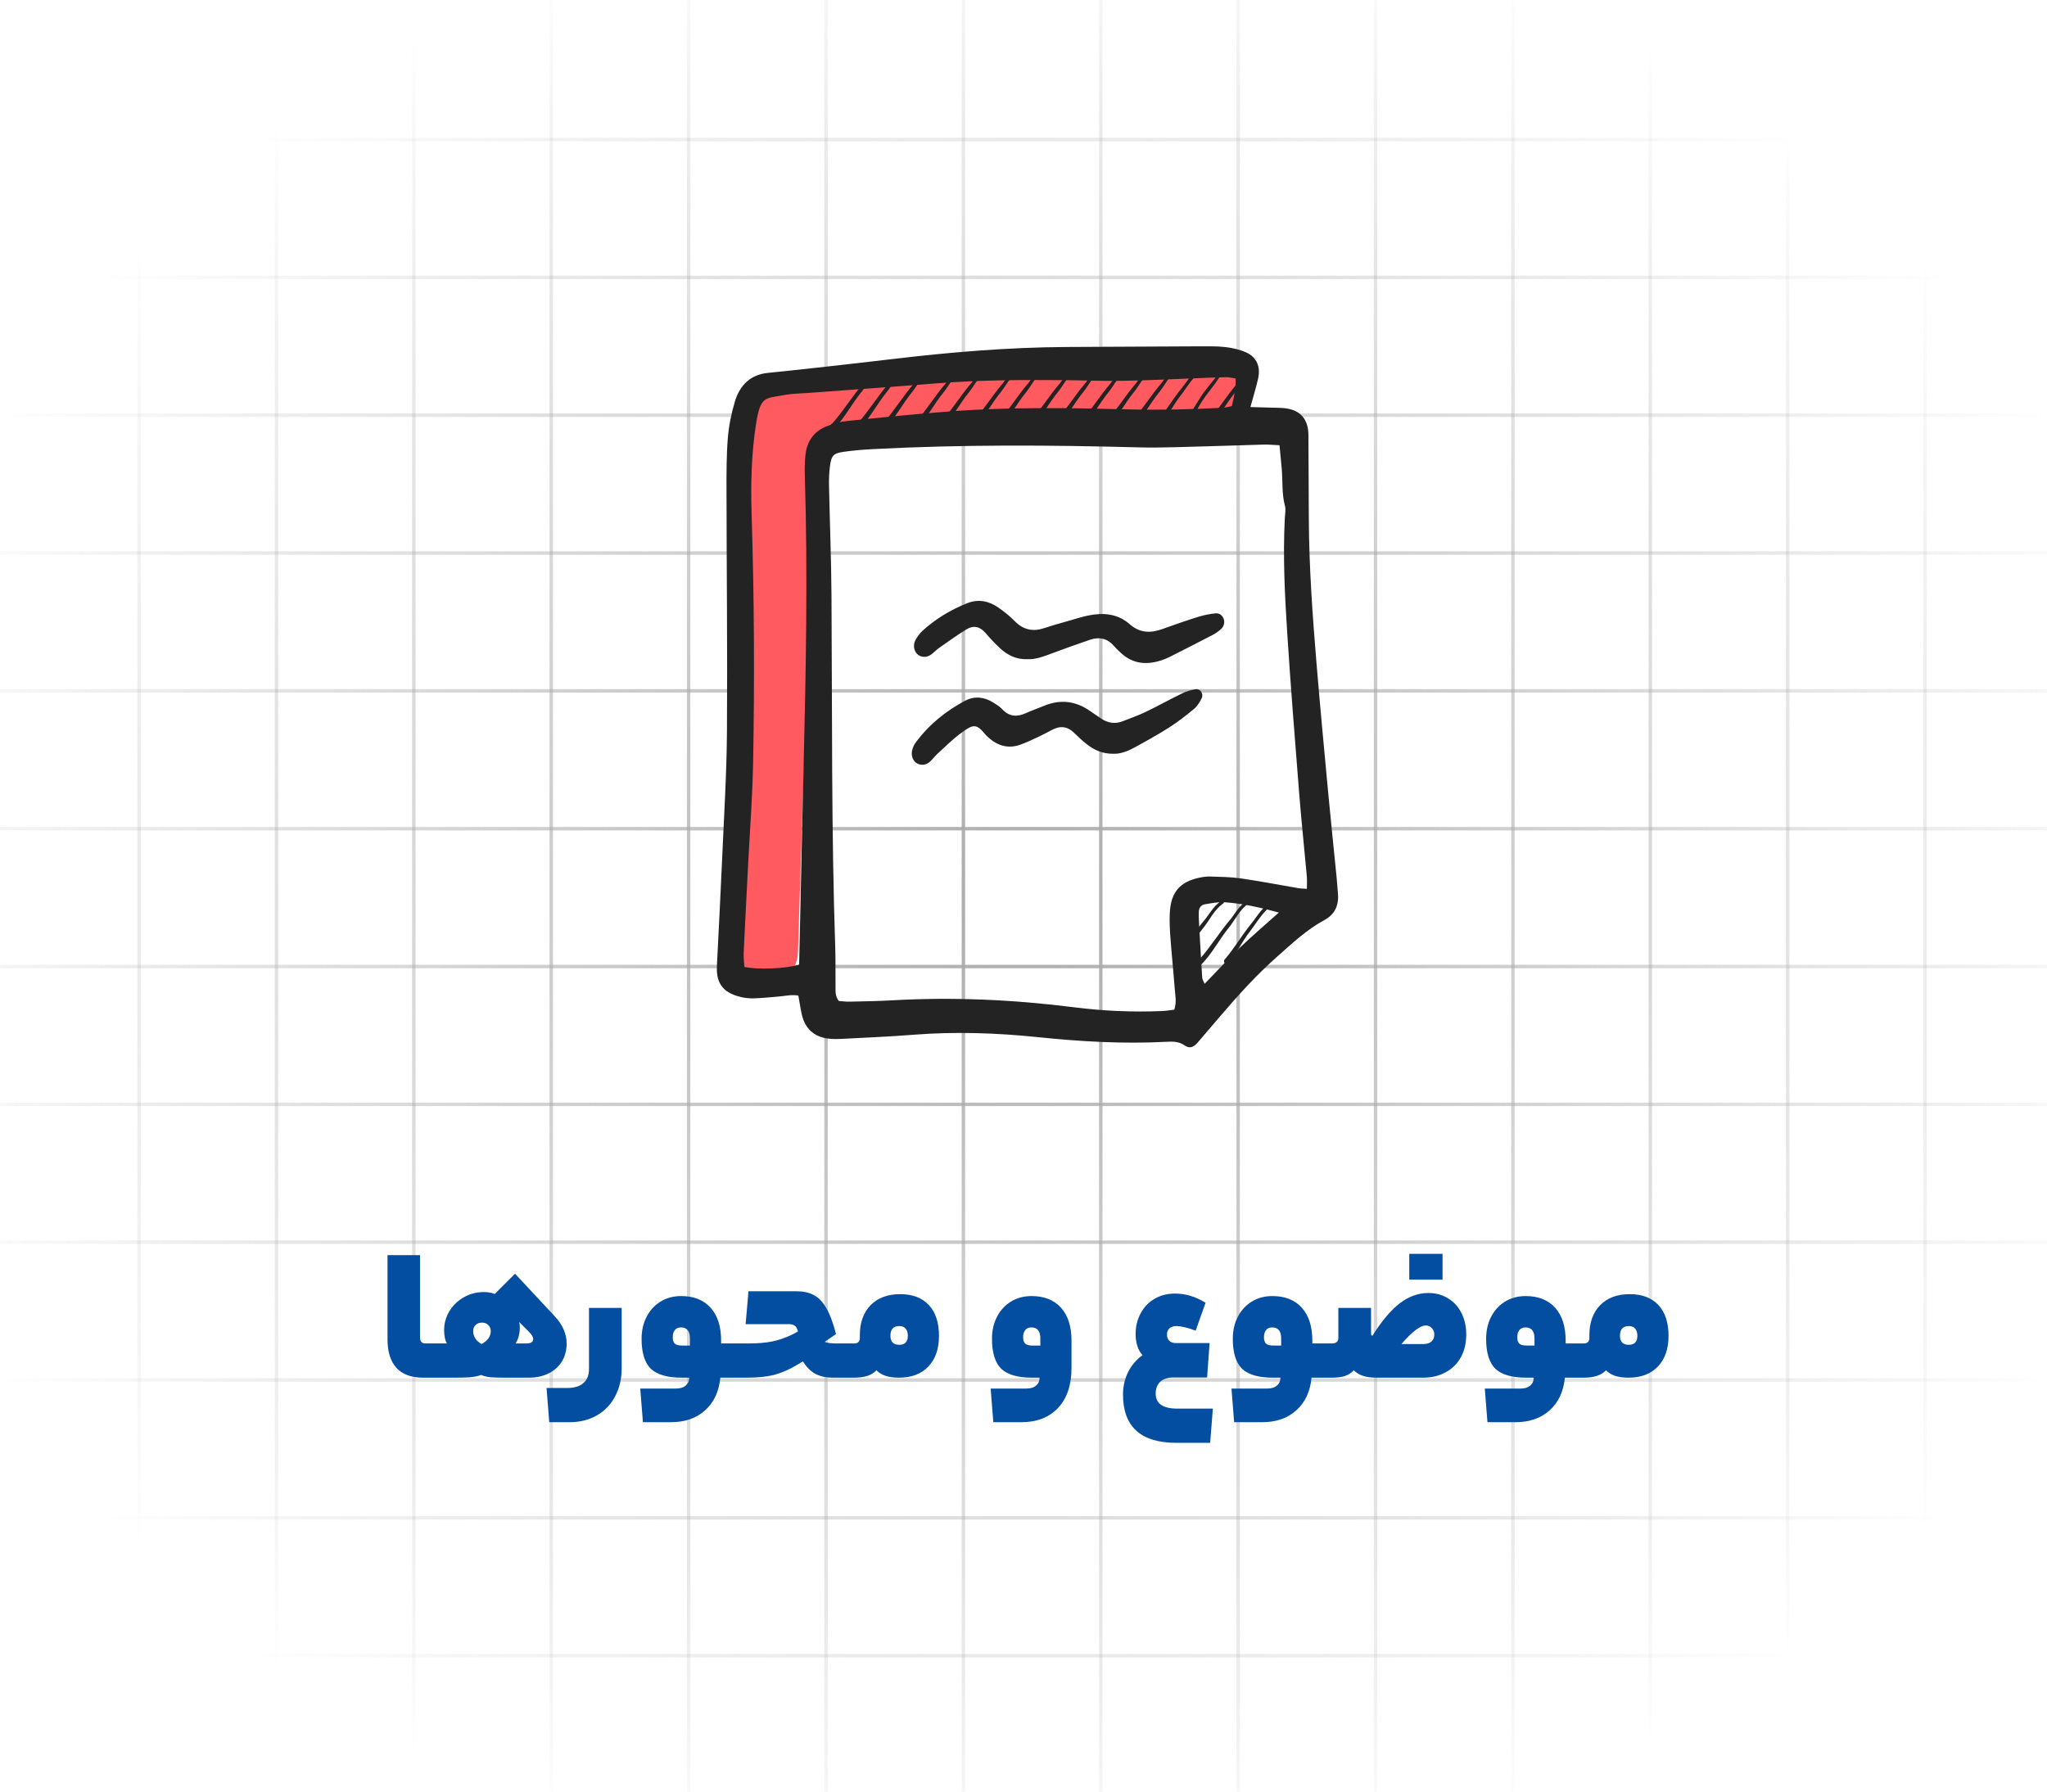 <svg width="257" height="225" viewBox="0 0 257 225" fill="none" xmlns="http://www.w3.org/2000/svg">
<path fill-rule="evenodd" clip-rule="evenodd" d="M1.86392e-08 17.308L257 17.308V17.74L0 17.74L1.86392e-08 17.308Z" fill="url(#paint0_radial_705_676)"/>
<path fill-rule="evenodd" clip-rule="evenodd" d="M1.86392e-08 34.615L257 34.615V35.048L0 35.048L1.86392e-08 34.615Z" fill="url(#paint1_radial_705_676)"/>
<path fill-rule="evenodd" clip-rule="evenodd" d="M1.86392e-08 51.923L257 51.923V52.356L0 52.356L1.86392e-08 51.923Z" fill="url(#paint2_radial_705_676)"/>
<path fill-rule="evenodd" clip-rule="evenodd" d="M1.86392e-08 69.231L257 69.231V69.663L0 69.663L1.86392e-08 69.231Z" fill="url(#paint3_radial_705_676)"/>
<path fill-rule="evenodd" clip-rule="evenodd" d="M1.86392e-08 86.538L257 86.538V86.971L0 86.971L1.86392e-08 86.538Z" fill="url(#paint4_radial_705_676)"/>
<path fill-rule="evenodd" clip-rule="evenodd" d="M1.86392e-08 103.846L257 103.846V104.279L0 104.279L1.86392e-08 103.846Z" fill="url(#paint5_radial_705_676)"/>
<path fill-rule="evenodd" clip-rule="evenodd" d="M1.86392e-08 121.154L257 121.154V121.586L0 121.586L1.86392e-08 121.154Z" fill="url(#paint6_radial_705_676)"/>
<path fill-rule="evenodd" clip-rule="evenodd" d="M1.86392e-08 138.461L257 138.461V138.894L0 138.894L1.86392e-08 138.461Z" fill="url(#paint7_radial_705_676)"/>
<path fill-rule="evenodd" clip-rule="evenodd" d="M1.86392e-08 155.769L257 155.769V156.202L0 156.202L1.86392e-08 155.769Z" fill="url(#paint8_radial_705_676)"/>
<path fill-rule="evenodd" clip-rule="evenodd" d="M1.86392e-08 173.077L257 173.077V173.51L0 173.509L1.86392e-08 173.077Z" fill="url(#paint9_radial_705_676)"/>
<path fill-rule="evenodd" clip-rule="evenodd" d="M1.86392e-08 190.384L257 190.385V190.817L0 190.817L1.86392e-08 190.384Z" fill="url(#paint10_radial_705_676)"/>
<path fill-rule="evenodd" clip-rule="evenodd" d="M1.86392e-08 207.692L257 207.692V208.125L0 208.125L1.86392e-08 207.692Z" fill="url(#paint11_radial_705_676)"/>
<path fill-rule="evenodd" clip-rule="evenodd" d="M241.477 225V1.89135e-08L241.908 0V225H241.477Z" fill="url(#paint12_radial_705_676)"/>
<path fill-rule="evenodd" clip-rule="evenodd" d="M103.49 225L103.49 1.89135e-08L103.921 0L103.921 225H103.49Z" fill="url(#paint13_radial_705_676)"/>
<path fill-rule="evenodd" clip-rule="evenodd" d="M34.497 225L34.497 1.89135e-08L34.928 0L34.928 225H34.497Z" fill="url(#paint14_radial_705_676)"/>
<path fill-rule="evenodd" clip-rule="evenodd" d="M172.483 225L172.483 1.89135e-08L172.914 0L172.914 225H172.483Z" fill="url(#paint15_radial_705_676)"/>
<path fill-rule="evenodd" clip-rule="evenodd" d="M120.738 225L120.738 1.89135e-08L121.169 0L121.169 225H120.738Z" fill="url(#paint16_radial_705_676)"/>
<path fill-rule="evenodd" clip-rule="evenodd" d="M51.745 225L51.745 1.89135e-08L52.176 0L52.176 225H51.745Z" fill="url(#paint17_radial_705_676)"/>
<path fill-rule="evenodd" clip-rule="evenodd" d="M189.732 225L189.732 1.89135e-08L190.163 0L190.163 225H189.732Z" fill="url(#paint18_radial_705_676)"/>
<path fill-rule="evenodd" clip-rule="evenodd" d="M137.987 225L137.987 1.89135e-08L138.418 0L138.418 225H137.987Z" fill="url(#paint19_radial_705_676)"/>
<path fill-rule="evenodd" clip-rule="evenodd" d="M68.993 225L68.993 1.89135e-08L69.424 0L69.424 225H68.993Z" fill="url(#paint20_radial_705_676)"/>
<path fill-rule="evenodd" clip-rule="evenodd" d="M206.98 225L206.98 1.89135e-08L207.411 0L207.411 225H206.98Z" fill="url(#paint21_radial_705_676)"/>
<path fill-rule="evenodd" clip-rule="evenodd" d="M17.248 225L17.248 1.89135e-08L17.68 0L17.68 225H17.248Z" fill="url(#paint22_radial_705_676)"/>
<path fill-rule="evenodd" clip-rule="evenodd" d="M155.235 225L155.235 1.89135e-08L155.666 0L155.666 225H155.235Z" fill="url(#paint23_radial_705_676)"/>
<path fill-rule="evenodd" clip-rule="evenodd" d="M86.242 225L86.242 1.89135e-08L86.673 0L86.673 225H86.242Z" fill="url(#paint24_radial_705_676)"/>
<path fill-rule="evenodd" clip-rule="evenodd" d="M224.228 225V1.89135e-08L224.659 0V225H224.228Z" fill="url(#paint25_radial_705_676)"/>
<path d="M54.244 168.704C54.324 168.704 54.38 168.832 54.412 169.088C54.46 169.344 54.484 169.936 54.484 170.864C54.484 171.76 54.46 172.344 54.412 172.616C54.38 172.872 54.324 173 54.244 173H53.14C51.652 173 50.532 172.592 49.78 171.776C49.028 170.944 48.652 169.76 48.652 168.224V157.616H52.732V167.888C52.732 168.176 52.788 168.384 52.9 168.512C53.012 168.64 53.196 168.704 53.452 168.704H54.244ZM69.63 165.272C70.638 166.344 71.142 167.496 71.142 168.728C71.142 169.544 70.95 170.28 70.566 170.936C70.182 171.576 69.63 172.08 68.91 172.448C68.19 172.816 67.35 173 66.39 173H63.462C62.678 173 62.062 172.984 61.614 172.952C61.166 172.904 60.766 172.808 60.414 172.664C59.982 172.808 59.494 172.904 58.95 172.952C58.422 172.984 57.798 173 57.078 173H54.246C54.086 173 54.006 172.288 54.006 170.864C54.006 169.424 54.086 168.704 54.246 168.704H56.118C56.006 168.544 55.918 168.312 55.854 168.008C55.79 167.688 55.758 167.368 55.758 167.048C55.758 166.2 55.974 165.408 56.406 164.672C56.854 163.936 57.454 163.352 58.206 162.92C58.974 162.472 59.822 162.248 60.75 162.248C61.246 162.248 61.702 162.328 62.118 162.488L64.662 159.944L69.63 165.272ZM66.078 168.704C66.654 168.704 66.942 168.52 66.942 168.152C66.942 167.912 66.774 167.616 66.438 167.264L65.19 166.016C65.238 166.256 65.262 166.488 65.262 166.712C65.262 167.096 65.214 167.464 65.118 167.816C65.022 168.168 64.894 168.464 64.734 168.704H66.078ZM60.462 168.776C61.23 168.36 61.614 167.816 61.614 167.144C61.614 166.84 61.51 166.592 61.302 166.4C61.11 166.192 60.846 166.088 60.51 166.088C60.174 166.088 59.902 166.192 59.694 166.4C59.502 166.592 59.406 166.84 59.406 167.144C59.406 167.832 59.758 168.376 60.462 168.776ZM78.052 171.824C78.052 173.136 77.78 174.304 77.236 175.328C76.708 176.352 75.948 177.152 74.956 177.728C73.964 178.304 72.804 178.592 71.476 178.592H68.956L68.62 174.296H71.212C72.108 174.296 72.788 174.088 73.252 173.672C73.716 173.272 73.948 172.68 73.948 171.896V164.24H78.052V171.824ZM92.023 168.704C92.183 168.704 92.263 169.424 92.263 170.864C92.263 172.288 92.183 173 92.023 173H90.439C90.263 174.76 89.623 176.128 88.519 177.104C87.431 178.096 85.999 178.592 84.223 178.592H80.719L80.383 174.368H84.847C85.391 174.368 85.807 174.24 86.095 173.984C86.383 173.744 86.527 173.416 86.527 173H85.591C83.783 173 82.487 172.624 81.703 171.872C80.935 171.104 80.551 169.856 80.551 168.128C80.551 167.088 80.759 166.168 81.175 165.368C81.591 164.552 82.175 163.912 82.927 163.448C83.679 162.984 84.543 162.752 85.519 162.752C87.103 162.752 88.335 163.24 89.215 164.216C90.095 165.192 90.535 166.568 90.535 168.344V168.704H92.023ZM84.463 167.912C84.463 168.296 84.551 168.568 84.727 168.728C84.903 168.888 85.207 168.968 85.639 168.968H86.623V168.08C86.623 167.152 86.247 166.688 85.495 166.688C85.159 166.688 84.903 166.8 84.727 167.024C84.551 167.248 84.463 167.544 84.463 167.912ZM100.043 162.152C100.859 162.152 101.555 162.304 102.131 162.608C102.723 162.896 103.251 163.432 103.715 164.216C104.179 165 104.595 166.104 104.963 167.528L103.547 168.488C103.595 168.552 103.795 168.608 104.147 168.656C104.515 168.688 104.811 168.704 105.035 168.704H106.475C106.635 168.704 106.715 169.424 106.715 170.864C106.715 171.792 106.691 172.384 106.643 172.64C106.595 172.88 106.539 173 106.475 173H104.579C103.715 173 102.979 172.84 102.371 172.52C101.779 172.2 101.259 171.68 100.811 170.96L99.947 171.464C99.003 172.024 98.067 172.424 97.139 172.664C96.211 172.888 95.059 173 93.683 173H92.027C91.867 173 91.787 172.288 91.787 170.864C91.787 169.424 91.867 168.704 92.027 168.704H93.899C95.083 168.704 96.083 168.624 96.899 168.464C97.715 168.304 98.579 168.008 99.491 167.576L100.187 167.192C100.091 166.84 99.955 166.6 99.779 166.472C99.603 166.344 99.355 166.28 99.035 166.28H93.611L93.971 162.152H100.043ZM107.233 168.704C107.713 168.704 107.953 168.472 107.953 168.008V167.648C107.953 166.08 108.401 164.832 109.297 163.904C110.209 162.976 111.449 162.512 113.017 162.512C114.569 162.512 115.769 162.968 116.617 163.88C117.465 164.792 117.889 166.08 117.889 167.744C117.889 169.392 117.441 170.68 116.545 171.608C115.665 172.536 114.433 173 112.849 173C112.193 173 111.625 172.92 111.145 172.76C110.665 172.584 110.297 172.352 110.041 172.064C109.481 172.688 108.545 173 107.233 173H106.465C106.305 173 106.225 172.288 106.225 170.864C106.225 169.424 106.305 168.704 106.465 168.704H107.233ZM113.977 167.744C113.977 167.344 113.881 167.04 113.689 166.832C113.513 166.624 113.249 166.52 112.897 166.52C112.161 166.52 111.793 166.928 111.793 167.744C111.793 168.496 112.161 168.872 112.897 168.872C113.617 168.872 113.977 168.496 113.977 167.744ZM134.527 171.776C134.527 173.92 133.967 175.592 132.847 176.792C131.727 177.992 130.183 178.592 128.215 178.592H124.711L124.375 174.368H128.839C129.383 174.368 129.799 174.24 130.087 173.984C130.375 173.744 130.519 173.416 130.519 173H129.583C127.775 173 126.479 172.624 125.695 171.872C124.927 171.104 124.543 169.856 124.543 168.128C124.543 167.088 124.751 166.168 125.167 165.368C125.583 164.552 126.167 163.912 126.919 163.448C127.671 162.984 128.535 162.752 129.511 162.752C131.095 162.752 132.327 163.24 133.207 164.216C134.087 165.192 134.527 166.568 134.527 168.344V171.776ZM128.455 167.912C128.455 168.296 128.543 168.568 128.719 168.728C128.895 168.888 129.199 168.968 129.631 168.968H130.615V168.08C130.615 167.152 130.239 166.688 129.487 166.688C129.151 166.688 128.895 166.8 128.719 167.024C128.543 167.248 128.455 167.544 128.455 167.912ZM143.44 170.168C143.152 169.864 142.936 169.48 142.792 169.016C142.648 168.552 142.576 168.056 142.576 167.528C142.576 166.568 142.784 165.704 143.2 164.936C143.616 164.152 144.192 163.544 144.928 163.112C145.68 162.664 146.536 162.44 147.496 162.44C148.152 162.44 148.784 162.528 149.392 162.704C150.016 162.88 150.672 163.176 151.36 163.592L150.112 167.096C149.088 166.712 148.272 166.52 147.664 166.52C147.328 166.52 147.048 166.616 146.824 166.808C146.616 167 146.512 167.256 146.512 167.576C146.512 167.912 146.608 168.176 146.8 168.368C146.992 168.56 147.28 168.656 147.664 168.656H151.864L151.552 172.976H147.28C146.608 172.976 146.072 173.152 145.672 173.504C145.288 173.872 145.096 174.368 145.096 174.992C145.096 175.616 145.32 176.088 145.768 176.408C146.232 176.728 146.92 176.888 147.832 176.888H152.272L151.936 181.184H147.712C143.232 181.184 140.992 179.16 140.992 175.112C140.992 174.12 141.2 173.192 141.616 172.328C142.048 171.464 142.656 170.744 143.44 170.168ZM166.25 168.704C166.41 168.704 166.49 169.424 166.49 170.864C166.49 172.288 166.41 173 166.25 173H164.666C164.49 174.76 163.85 176.128 162.746 177.104C161.658 178.096 160.226 178.592 158.45 178.592H154.946L154.61 174.368H159.074C159.618 174.368 160.034 174.24 160.322 173.984C160.61 173.744 160.754 173.416 160.754 173H159.818C158.01 173 156.714 172.624 155.93 171.872C155.162 171.104 154.778 169.856 154.778 168.128C154.778 167.088 154.986 166.168 155.402 165.368C155.818 164.552 156.402 163.912 157.154 163.448C157.906 162.984 158.77 162.752 159.746 162.752C161.33 162.752 162.562 163.24 163.442 164.216C164.322 165.192 164.762 166.568 164.762 168.344V168.704H166.25ZM158.69 167.912C158.69 168.296 158.778 168.568 158.954 168.728C159.13 168.888 159.434 168.968 159.866 168.968H160.85V168.08C160.85 167.152 160.474 166.688 159.722 166.688C159.386 166.688 159.13 166.8 158.954 167.024C158.778 167.248 158.69 167.544 158.69 167.912ZM167.19 168.704C167.75 168.704 168.03 168.472 168.03 168.008V164.24H172.134V167.36C172.134 167.488 172.142 167.576 172.158 167.624C172.19 167.672 172.238 167.712 172.302 167.744C173.47 165.888 174.614 164.528 175.734 163.664C176.87 162.8 178.062 162.368 179.31 162.368C180.254 162.368 181.086 162.592 181.806 163.04C182.526 163.472 183.086 164.088 183.486 164.888C183.886 165.672 184.086 166.568 184.086 167.576C184.086 168.664 183.862 169.616 183.414 170.432C182.966 171.248 182.326 171.88 181.494 172.328C180.678 172.776 179.726 173 178.638 173H172.782C171.486 173 170.55 172.688 169.974 172.064C169.67 172.4 169.302 172.64 168.87 172.784C168.454 172.928 167.894 173 167.19 173H166.254C166.094 173 166.014 172.288 166.014 170.864C166.014 169.424 166.094 168.704 166.254 168.704H167.19ZM178.71 168.776C179.142 168.776 179.478 168.672 179.718 168.464C179.958 168.24 180.078 167.944 180.078 167.576C180.078 167.256 179.974 166.992 179.766 166.784C179.574 166.56 179.318 166.448 178.998 166.448C178.31 166.448 177.294 167.224 175.95 168.776H178.71ZM176.934 160.688V157.448H181.11V160.688H176.934ZM198.054 168.704C198.214 168.704 198.294 169.424 198.294 170.864C198.294 172.288 198.214 173 198.054 173H196.47C196.294 174.76 195.654 176.128 194.55 177.104C193.462 178.096 192.03 178.592 190.254 178.592H186.75L186.414 174.368H190.878C191.422 174.368 191.838 174.24 192.126 173.984C192.414 173.744 192.558 173.416 192.558 173H191.622C189.814 173 188.518 172.624 187.734 171.872C186.966 171.104 186.582 169.856 186.582 168.128C186.582 167.088 186.79 166.168 187.206 165.368C187.622 164.552 188.206 163.912 188.958 163.448C189.71 162.984 190.574 162.752 191.55 162.752C193.134 162.752 194.366 163.24 195.246 164.216C196.126 165.192 196.566 166.568 196.566 168.344V168.704H198.054ZM190.494 167.912C190.494 168.296 190.582 168.568 190.758 168.728C190.934 168.888 191.238 168.968 191.67 168.968H192.654V168.08C192.654 167.152 192.278 166.688 191.526 166.688C191.19 166.688 190.934 166.8 190.758 167.024C190.582 167.248 190.494 167.544 190.494 167.912ZM198.827 168.704C199.307 168.704 199.547 168.472 199.547 168.008V167.648C199.547 166.08 199.995 164.832 200.891 163.904C201.803 162.976 203.043 162.512 204.611 162.512C206.163 162.512 207.363 162.968 208.211 163.88C209.059 164.792 209.483 166.08 209.483 167.744C209.483 169.392 209.035 170.68 208.139 171.608C207.259 172.536 206.027 173 204.443 173C203.787 173 203.219 172.92 202.739 172.76C202.259 172.584 201.891 172.352 201.635 172.064C201.075 172.688 200.139 173 198.827 173H198.059C197.899 173 197.819 172.288 197.819 170.864C197.819 169.424 197.899 168.704 198.059 168.704H198.827ZM205.571 167.744C205.571 167.344 205.475 167.04 205.283 166.832C205.107 166.624 204.843 166.52 204.491 166.52C203.755 166.52 203.387 166.928 203.387 167.744C203.387 168.496 203.755 168.872 204.491 168.872C205.211 168.872 205.571 168.496 205.571 167.744Z" fill="#034EA0"/>
<path d="M95.055 49.73C95.729 48.606 96.899 47.87 98.204 47.748L120.085 45.713L150.771 43.908C154.219 43.705 156.782 47.049 155.69 50.326C155.05 52.245 153.293 53.572 151.272 53.66L98.766 55.963C95.487 56.107 93.366 52.544 95.055 49.73Z" fill="#FF5A5F"/>
<path d="M92.675 57.461C92.733 53.684 96.225 50.899 99.92 51.684L115.64 55.022C116.369 55.176 117.121 55.194 117.856 55.074L154.629 49.055L107.382 54.649C104.436 54.998 102.187 57.448 102.091 60.414L100.18 119.598C100.099 122.098 97.876 123.982 95.397 123.651C93.273 123.368 91.697 121.54 91.729 119.397L92.675 57.461Z" fill="#FF5A5F"/>
<g clip-path="url(#clip0_705_676)">
<path d="M156.99 51.115C158.14 51.146 159.016 51.165 159.891 51.196C160.434 51.214 160.982 51.204 161.517 51.287C163.329 51.569 164.258 52.701 164.271 54.623C164.294 58.169 164.302 61.715 164.323 65.26C164.358 71.305 164.791 77.327 165.291 83.343C165.744 88.791 166.257 94.235 166.766 99.678C167.09 103.142 167.457 106.601 167.8 110.063C167.87 110.769 167.914 111.478 167.979 112.185C168.117 113.691 167.573 114.839 166.288 115.531C164.088 116.714 162.271 118.427 160.405 120.077C157.805 122.377 155.465 124.947 153.204 127.601C152.257 128.713 151.311 129.826 150.356 130.93C149.854 131.51 149.354 131.712 148.74 131.284C147.985 130.758 147.219 130.78 146.407 130.823C141.036 131.106 135.689 130.796 130.343 130.243C125.135 129.704 119.913 129.526 114.68 129.938C111.77 130.168 108.852 130.291 105.936 130.443C105.26 130.478 104.571 130.507 103.904 130.413C102.181 130.17 101.057 129.161 100.659 127.36C100.493 126.611 100.382 125.849 100.233 125.019C99.372 124.872 98.576 125.07 97.778 125.137C96.764 125.223 95.751 125.327 94.735 125.365C94.197 125.385 93.644 125.338 93.117 125.222C90.408 124.63 89.918 123.086 90.01 121.235C90.238 116.694 90.477 112.154 90.675 107.612C90.903 102.361 91.232 97.109 91.269 91.856C91.34 81.768 91.227 71.678 91.212 61.589C91.209 59.388 91.202 57.178 91.38 54.988C91.506 53.447 91.825 51.895 92.268 50.416C92.883 48.359 94.234 47.052 96.382 46.829C98.408 46.619 100.434 46.409 102.457 46.183C105.63 45.829 108.802 45.476 111.971 45.097C119.261 44.225 126.566 43.616 133.907 43.572C139.475 43.539 145.042 43.508 150.61 43.489C151.695 43.485 152.789 43.462 153.864 43.586C154.73 43.686 155.617 43.885 156.416 44.236C157.768 44.83 158.293 46.034 157.956 47.54C157.711 48.634 157.375 49.705 156.99 51.115ZM160.642 55.911C159.838 55.875 159.238 55.813 158.639 55.829C156.333 55.887 154.027 55.986 151.721 56.039C148.805 56.107 145.886 56.256 142.973 56.178C131.844 55.882 120.719 55.81 109.597 56.398C108.378 56.462 107.158 56.563 105.95 56.732C104.618 56.918 104.362 57.211 104.191 58.622C104.098 59.394 104.066 60.18 104.082 60.959C104.178 65.572 104.362 70.185 104.393 74.799C104.492 89.567 104.368 104.338 104.867 119.101C104.92 120.662 104.876 122.226 104.901 123.788C104.911 124.415 104.818 125.077 105.315 125.699C105.716 125.726 106.182 125.792 106.647 125.782C108.411 125.743 110.176 125.72 111.937 125.619C119.616 125.178 127.26 125.526 134.893 126.494C138.531 126.955 142.197 127.113 145.866 126.962C146.398 126.941 146.927 126.847 147.431 126.789C147.751 125.843 147.549 124.993 147.487 124.157C147.329 122.034 147.105 119.916 146.949 117.793C146.871 116.733 146.81 115.661 146.87 114.603C147.013 112.042 148.122 110.749 150.536 110.225C150.999 110.125 151.48 110.053 151.95 110.069C153.235 110.113 154.531 110.122 155.802 110.306C158.219 110.657 160.621 111.124 163.031 111.534C163.345 111.587 163.667 111.583 164.078 111.613C164.078 111.011 164.115 110.528 164.072 110.052C163.759 106.589 163.391 103.131 163.115 99.665C162.582 92.944 162.044 86.222 161.611 79.494C161.302 74.678 161.058 69.853 161.311 65.02C161.337 64.525 161.451 63.994 161.328 63.537C160.916 62.004 161.057 60.434 160.923 58.884C160.844 57.968 160.751 57.053 160.642 55.911ZM100.326 121.136C100.343 120.487 100.363 119.789 100.378 119.09C100.543 111.702 100.693 104.314 100.874 96.926C101.176 84.565 101.432 72.204 101.045 59.84C101.017 58.92 101.029 57.988 101.131 57.076C101.321 55.381 102.216 54.168 103.728 53.552C104.542 53.221 105.416 52.964 106.281 52.875C110.604 52.429 114.929 51.989 119.261 51.66C126.788 51.089 134.329 51.224 141.865 51.41C145.739 51.506 149.605 51.403 153.471 51.212C153.86 51.192 154.244 51.078 154.654 51.003C154.935 49.824 155.182 48.743 155.135 47.527C154.684 47.464 154.289 47.356 153.897 47.364C152.539 47.392 151.183 47.462 149.826 47.512C146.841 47.622 143.858 47.776 140.872 47.824C138.497 47.862 136.119 47.758 133.743 47.738C128.31 47.691 122.879 47.712 117.455 48.148C112.108 48.577 106.757 48.949 101.408 49.348C100.459 49.418 99.498 49.416 98.566 49.588C96.019 50.056 95.484 49.709 94.933 53.173C94.328 56.974 94.247 60.809 94.367 64.649C94.689 75.021 94.746 85.395 94.552 95.769C94.472 100.028 94.145 104.283 93.928 108.539C93.741 112.228 93.54 115.917 93.368 119.606C93.34 120.222 93.427 120.843 93.458 121.42C95.117 121.792 98.612 121.649 100.326 121.136ZM160.556 114.591C158.084 113.919 155.97 113.459 153.815 113.305C152.955 113.244 152.07 113.419 151.209 113.571C150.793 113.644 150.526 114.015 150.508 114.494C150.495 114.847 150.501 115.202 150.52 115.555C150.652 117.957 150.784 120.358 150.935 122.759C150.949 122.983 151.101 123.198 151.239 123.542C152.807 121.928 154.21 120.404 155.697 118.974C157.179 117.548 158.745 116.216 160.556 114.591Z" fill="#232323"/>
<path d="M128.996 82.778C127.61 82.827 126.519 82.288 125.577 81.42C124.918 80.812 124.302 80.146 123.71 79.464C123.01 78.658 122.197 78.502 121.337 79.032C120.173 79.75 119.055 80.552 117.931 81.339C117.539 81.614 117.21 81.992 116.812 82.255C116.247 82.629 115.531 82.534 115.123 82.098C114.713 81.66 114.613 80.927 114.963 80.322C115.205 79.903 115.505 79.494 115.857 79.176C117.516 77.68 119.393 76.552 121.439 75.744C122.811 75.203 124.125 75.45 125.318 76.28C126.049 76.788 126.768 77.346 127.391 77.988C128.483 79.116 129.699 79.344 131.122 78.87C132.219 78.504 133.336 78.201 134.446 77.88C135.165 77.673 135.882 77.447 136.612 77.296C138.483 76.907 140.313 77.044 141.82 78.372C143.144 79.54 144.5 79.516 146.002 78.969C147.474 78.434 148.955 77.922 150.449 77.457C151.156 77.236 151.895 77.093 152.629 77.02C153.026 76.981 153.419 77.202 153.608 77.647C153.797 78.089 153.696 78.649 153.301 78.997C152.993 79.269 152.654 79.519 152.295 79.707C150.475 80.656 148.647 81.591 146.813 82.51C146.387 82.723 145.934 82.893 145.478 83.021C143.649 83.532 141.982 83.253 140.57 81.842C140.324 81.597 140.065 81.365 139.838 81.102C139.011 80.143 137.987 79.958 136.869 80.332C135.256 80.873 133.657 81.459 132.061 82.051C131.035 82.432 130.019 82.831 128.996 82.778Z" fill="#232323"/>
<path d="M139.751 94.653C138.387 94.665 137.35 94.169 136.414 93.427C135.875 93 135.363 92.53 134.871 92.044C134.019 91.201 133.099 91.103 132.076 91.658C131.475 91.984 130.865 92.295 130.247 92.585C129.569 92.903 128.887 93.22 128.188 93.483C126.633 94.068 125.259 93.683 124.043 92.56C123.941 92.466 123.835 92.375 123.747 92.268C122.572 90.82 122.172 90.935 120.664 92.048C119.617 92.819 118.682 93.758 117.713 94.641C117.356 94.965 117.071 95.377 116.707 95.689C116.191 96.13 115.486 96.139 115.007 95.778C114.535 95.422 114.344 94.732 114.563 94.053C114.648 93.789 114.763 93.519 114.924 93.299C116.604 91.005 118.743 89.28 121.187 87.988C122.343 87.376 123.566 87.512 124.692 88.212C125.098 88.465 125.519 88.727 125.845 89.076C126.74 90.031 127.72 90.04 128.816 89.543C129.561 89.206 130.337 88.944 131.093 88.63C133.143 87.78 135.071 88.019 136.892 89.308C137.341 89.626 137.795 89.935 138.253 90.239C139.108 90.806 140.013 90.944 140.972 90.562C141.921 90.185 142.891 89.855 143.811 89.412C145.35 88.673 146.846 87.836 148.381 87.09C148.922 86.828 149.516 86.639 150.104 86.548C150.7 86.456 151.143 87.118 150.868 87.687C150.632 88.177 150.317 88.681 149.913 89.017C148.907 89.853 147.869 90.663 146.773 91.361C145.328 92.28 143.829 93.11 142.326 93.924C141.482 94.381 140.576 94.698 139.751 94.653Z" fill="#232323"/>
<path d="M148.016 45.886C147.156 45.965 146.155 47.718 145.81 48.122C144.364 49.812 143.291 51.623 141.802 53.292C141.952 53.372 142.102 53.451 142.251 53.531L142.247 53.456C142.242 53.389 142.224 53.249 142.097 53.213L142.049 53.2C141.45 53.032 141.838 54.145 142.136 53.832C143.519 52.395 144.328 50.733 145.55 49.238C146.298 48.323 146.896 46.953 148.051 46.199C148.108 46.16 148.141 45.874 148.016 45.886Z" fill="#232323"/>
<path d="M156.77 113.107C155.91 113.186 154.909 114.94 154.564 115.344C153.118 117.034 152.045 118.845 150.556 120.514C150.706 120.594 150.855 120.673 151.005 120.753L151.001 120.678C150.996 120.61 150.978 120.471 150.851 120.435L150.803 120.422C150.203 120.254 150.592 121.366 150.89 121.054C152.273 119.616 153.082 117.955 154.304 116.46C155.052 115.545 155.65 114.175 156.805 113.421C156.862 113.382 156.895 113.096 156.77 113.107Z" fill="#232323"/>
<path d="M144.832 45.886C143.973 45.965 142.971 47.718 142.627 48.122C141.181 49.812 140.108 51.623 138.619 53.292C138.769 53.372 138.918 53.451 139.068 53.531L139.063 53.456C139.059 53.389 139.041 53.249 138.913 53.213L138.865 53.2C138.266 53.032 138.655 54.145 138.953 53.832C140.335 52.395 141.144 50.733 142.366 49.238C143.115 48.323 143.712 46.953 144.868 46.199C144.925 46.16 144.957 45.874 144.832 45.886Z" fill="#232323"/>
<path d="M153.586 113.107C152.727 113.186 151.725 114.94 151.381 115.344C149.935 117.034 148.861 118.845 147.373 120.514C147.523 120.594 147.672 120.673 147.822 120.753L147.817 120.678C147.812 120.61 147.795 120.471 147.667 120.435L147.619 120.422C147.02 120.254 147.408 121.366 147.707 121.054C149.089 119.616 149.898 117.955 151.12 116.46C151.869 115.545 152.466 114.175 153.622 113.421C153.678 113.382 153.711 113.096 153.586 113.107Z" fill="#232323"/>
<path d="M141.648 45.886C140.789 45.965 139.787 47.718 139.443 48.122C137.997 49.812 136.924 51.623 135.435 53.292C135.585 53.372 135.734 53.451 135.884 53.531L135.88 53.456C135.875 53.389 135.857 53.249 135.73 53.213L135.681 53.2C135.082 53.032 135.471 54.145 135.769 53.832C137.152 52.395 137.961 50.733 139.183 49.238C139.931 48.323 140.529 46.953 141.684 46.199C141.741 46.16 141.774 45.874 141.648 45.886Z" fill="#232323"/>
<path d="M138.465 45.886C137.605 45.965 136.604 47.718 136.26 48.122C134.814 49.812 133.74 51.623 132.252 53.292C132.402 53.372 132.551 53.451 132.701 53.531L132.696 53.456C132.691 53.389 132.674 53.249 132.546 53.213L132.498 53.2C131.899 53.032 132.287 54.145 132.586 53.832C133.968 52.395 134.777 50.733 135.999 49.238C136.748 48.323 137.345 46.953 138.501 46.199C138.557 46.16 138.59 45.874 138.465 45.886Z" fill="#232323"/>
<path d="M135.281 45.886C134.422 45.965 133.42 47.718 133.076 48.122C131.63 49.812 130.557 51.623 129.068 53.292C129.218 53.372 129.367 53.451 129.517 53.531L129.512 53.456C129.508 53.389 129.49 53.249 129.362 53.213L129.314 53.2C128.715 53.032 129.104 54.145 129.402 53.832C130.784 52.395 131.593 50.733 132.816 49.238C133.564 48.323 134.162 46.953 135.317 46.199C135.374 46.16 135.406 45.874 135.281 45.886Z" fill="#232323"/>
<path d="M131.301 45.886C130.441 45.965 129.44 47.718 129.096 48.122C127.649 49.812 126.576 51.623 125.088 53.292C125.237 53.372 125.387 53.451 125.537 53.531L125.532 53.456C125.527 53.389 125.509 53.249 125.382 53.213L125.334 53.2C124.735 53.032 125.123 54.145 125.422 53.832C126.804 52.395 127.613 50.733 128.835 49.238C129.584 48.323 130.181 46.953 131.337 46.199C131.393 46.16 131.426 45.874 131.301 45.886Z" fill="#232323"/>
<path d="M128.117 45.886C127.258 45.965 126.256 47.718 125.912 48.122C124.466 49.812 123.393 51.623 121.904 53.292C122.054 53.372 122.203 53.451 122.353 53.531L122.348 53.456C122.344 53.389 122.326 53.249 122.198 53.213L122.15 53.2C121.551 53.032 121.94 54.145 122.238 53.832C123.62 52.395 124.429 50.733 125.652 49.238C126.4 48.323 126.997 46.953 128.153 46.199C128.21 46.16 128.242 45.874 128.117 45.886Z" fill="#232323"/>
<path d="M124.137 45.886C123.277 45.965 122.276 47.718 121.931 48.122C120.485 49.812 119.412 51.623 117.923 53.292C118.073 53.372 118.223 53.451 118.373 53.531L118.368 53.456C118.363 53.389 118.345 53.249 118.218 53.213L118.17 53.2C117.571 53.032 117.959 54.145 118.258 53.832C119.64 52.395 120.449 50.733 121.671 49.238C122.419 48.323 123.017 46.953 124.172 46.199C124.229 46.16 124.262 45.874 124.137 45.886Z" fill="#232323"/>
<path d="M120.953 45.886C120.094 45.965 119.092 47.718 118.748 48.122C117.302 49.812 116.229 51.623 114.74 53.292C114.89 53.372 115.039 53.451 115.189 53.531L115.184 53.456C115.18 53.389 115.162 53.249 115.034 53.213L114.986 53.2C114.387 53.032 114.776 54.145 115.074 53.832C116.456 52.395 117.265 50.733 118.488 49.238C119.236 48.323 119.833 46.953 120.989 46.199C121.046 46.16 121.078 45.874 120.953 45.886Z" fill="#232323"/>
<path d="M116.977 45.886C116.117 45.965 115.116 47.718 114.771 48.122C113.325 49.812 112.252 51.623 110.763 53.292C110.913 53.372 111.062 53.451 111.212 53.531L111.208 53.456C111.203 53.389 111.185 53.249 111.058 53.213L111.01 53.2C110.411 53.032 110.799 54.145 111.097 53.832C112.48 52.395 113.289 50.733 114.511 49.238C115.259 48.323 115.857 46.953 117.012 46.199C117.069 46.16 117.102 45.874 116.977 45.886Z" fill="#232323"/>
<path d="M113.793 45.886C112.934 45.965 111.932 47.718 111.588 48.122C110.142 49.812 109.069 51.623 107.58 53.292C107.73 53.372 107.879 53.451 108.029 53.531L108.024 53.456C108.02 53.389 108.002 53.249 107.874 53.213L107.826 53.2C107.227 53.032 107.615 54.145 107.914 53.832C109.296 52.395 110.105 50.733 111.327 49.238C112.076 48.323 112.673 46.953 113.829 46.199C113.885 46.16 113.918 45.874 113.793 45.886Z" fill="#232323"/>
<path d="M110.609 45.886C109.75 45.965 108.748 47.718 108.404 48.122C106.958 49.812 105.885 51.623 104.396 53.292C104.546 53.372 104.695 53.451 104.845 53.531L104.841 53.456C104.836 53.389 104.818 53.249 104.691 53.213L104.642 53.2C104.043 53.032 104.432 54.145 104.73 53.832C106.113 52.395 106.922 50.733 108.144 49.238C108.892 48.323 109.49 46.953 110.645 46.199C110.702 46.16 110.735 45.874 110.609 45.886Z" fill="#232323"/>
<path d="M157.566 45.886C156.707 45.965 155.705 47.718 155.361 48.122C153.915 49.812 152.842 51.623 151.353 53.292C151.503 53.372 151.652 53.451 151.802 53.531L151.798 53.456C151.793 53.389 151.775 53.249 151.648 53.213L151.599 53.2C151 53.032 151.389 54.145 151.687 53.832C153.07 52.395 153.879 50.733 155.101 49.238C155.849 48.323 156.447 46.953 157.602 46.199C157.659 46.16 157.692 45.874 157.566 45.886Z" fill="#232323"/>
<path d="M151.175 45.89C149.796 46.486 149.066 47.887 148.354 48.752C147.128 50.243 146.264 51.819 144.978 53.292C144.761 53.54 145.184 54.189 145.434 53.724C145.461 53.674 145.488 53.623 145.516 53.573C145.561 53.491 145.55 53.077 145.246 53.158L145.097 53.198C145.195 53.398 145.294 53.598 145.393 53.798C146.513 52.495 147.14 51.08 148.168 49.753C149.042 48.625 149.821 47.17 151.239 46.225C151.326 46.166 151.283 45.843 151.175 45.89Z" fill="#232323"/>
<path d="M159.929 113.112C158.55 113.707 157.82 115.109 157.108 115.974C155.882 117.465 155.018 119.041 153.732 120.514C153.514 120.762 153.938 121.411 154.188 120.946C154.215 120.896 154.242 120.845 154.27 120.794C154.315 120.712 154.303 120.299 154 120.38L153.851 120.42C153.949 120.62 154.048 120.82 154.147 121.02C155.267 119.717 155.894 118.302 156.922 116.975C157.795 115.847 158.575 114.392 159.993 113.447C160.079 113.388 160.037 113.064 159.929 113.112Z" fill="#232323"/>
<path d="M153.519 45.931C153.034 47.082 151.914 48.202 151.13 49.291C150.186 50.602 149.561 52.079 148.222 53.266C148.35 53.389 148.477 53.513 148.603 53.636L148.62 53.563C148.646 53.46 148.62 53.259 148.413 53.228L148.347 53.219C147.877 53.149 148.17 54.118 148.498 53.836C149.744 52.767 150.199 51.45 151.004 50.253C151.891 48.93 153.241 47.555 153.671 46.14C153.688 46.082 153.587 45.77 153.519 45.931Z" fill="#232323"/>
</g>
<defs>
<radialGradient id="paint0_radial_705_676" cx="0" cy="0" r="1" gradientUnits="userSpaceOnUse" gradientTransform="translate(128.5 112.5) rotate(90) scale(127.211 145.304)">
<stop stop-color="#ABABAB"/>
<stop offset="1" stop-color="#ABABAB" stop-opacity="0"/>
</radialGradient>
<radialGradient id="paint1_radial_705_676" cx="0" cy="0" r="1" gradientUnits="userSpaceOnUse" gradientTransform="translate(128.5 112.5) rotate(90) scale(127.211 145.304)">
<stop stop-color="#ABABAB"/>
<stop offset="1" stop-color="#ABABAB" stop-opacity="0"/>
</radialGradient>
<radialGradient id="paint2_radial_705_676" cx="0" cy="0" r="1" gradientUnits="userSpaceOnUse" gradientTransform="translate(128.5 112.5) rotate(90) scale(127.211 145.304)">
<stop stop-color="#ABABAB"/>
<stop offset="1" stop-color="#ABABAB" stop-opacity="0"/>
</radialGradient>
<radialGradient id="paint3_radial_705_676" cx="0" cy="0" r="1" gradientUnits="userSpaceOnUse" gradientTransform="translate(128.5 112.5) rotate(90) scale(127.211 145.304)">
<stop stop-color="#ABABAB"/>
<stop offset="1" stop-color="#ABABAB" stop-opacity="0"/>
</radialGradient>
<radialGradient id="paint4_radial_705_676" cx="0" cy="0" r="1" gradientUnits="userSpaceOnUse" gradientTransform="translate(128.5 112.5) rotate(90) scale(127.211 145.304)">
<stop stop-color="#ABABAB"/>
<stop offset="1" stop-color="#ABABAB" stop-opacity="0"/>
</radialGradient>
<radialGradient id="paint5_radial_705_676" cx="0" cy="0" r="1" gradientUnits="userSpaceOnUse" gradientTransform="translate(128.5 112.5) rotate(90) scale(127.211 145.304)">
<stop stop-color="#ABABAB"/>
<stop offset="1" stop-color="#ABABAB" stop-opacity="0"/>
</radialGradient>
<radialGradient id="paint6_radial_705_676" cx="0" cy="0" r="1" gradientUnits="userSpaceOnUse" gradientTransform="translate(128.5 112.5) rotate(90) scale(127.211 145.304)">
<stop stop-color="#ABABAB"/>
<stop offset="1" stop-color="#ABABAB" stop-opacity="0"/>
</radialGradient>
<radialGradient id="paint7_radial_705_676" cx="0" cy="0" r="1" gradientUnits="userSpaceOnUse" gradientTransform="translate(128.5 112.5) rotate(90) scale(127.211 145.304)">
<stop stop-color="#ABABAB"/>
<stop offset="1" stop-color="#ABABAB" stop-opacity="0"/>
</radialGradient>
<radialGradient id="paint8_radial_705_676" cx="0" cy="0" r="1" gradientUnits="userSpaceOnUse" gradientTransform="translate(128.5 112.5) rotate(90) scale(127.211 145.304)">
<stop stop-color="#ABABAB"/>
<stop offset="1" stop-color="#ABABAB" stop-opacity="0"/>
</radialGradient>
<radialGradient id="paint9_radial_705_676" cx="0" cy="0" r="1" gradientUnits="userSpaceOnUse" gradientTransform="translate(128.5 112.5) rotate(90) scale(127.211 145.304)">
<stop stop-color="#ABABAB"/>
<stop offset="1" stop-color="#ABABAB" stop-opacity="0"/>
</radialGradient>
<radialGradient id="paint10_radial_705_676" cx="0" cy="0" r="1" gradientUnits="userSpaceOnUse" gradientTransform="translate(128.5 112.5) rotate(90) scale(127.211 145.304)">
<stop stop-color="#ABABAB"/>
<stop offset="1" stop-color="#ABABAB" stop-opacity="0"/>
</radialGradient>
<radialGradient id="paint11_radial_705_676" cx="0" cy="0" r="1" gradientUnits="userSpaceOnUse" gradientTransform="translate(128.5 112.5) rotate(90) scale(127.211 145.304)">
<stop stop-color="#ABABAB"/>
<stop offset="1" stop-color="#ABABAB" stop-opacity="0"/>
</radialGradient>
<radialGradient id="paint12_radial_705_676" cx="0" cy="0" r="1" gradientUnits="userSpaceOnUse" gradientTransform="translate(128.5 112.5) rotate(90) scale(127.211 145.304)">
<stop stop-color="#ABABAB"/>
<stop offset="1" stop-color="#ABABAB" stop-opacity="0"/>
</radialGradient>
<radialGradient id="paint13_radial_705_676" cx="0" cy="0" r="1" gradientUnits="userSpaceOnUse" gradientTransform="translate(128.5 112.5) rotate(90) scale(127.211 145.304)">
<stop stop-color="#ABABAB"/>
<stop offset="1" stop-color="#ABABAB" stop-opacity="0"/>
</radialGradient>
<radialGradient id="paint14_radial_705_676" cx="0" cy="0" r="1" gradientUnits="userSpaceOnUse" gradientTransform="translate(128.5 112.5) rotate(90) scale(127.211 145.304)">
<stop stop-color="#ABABAB"/>
<stop offset="1" stop-color="#ABABAB" stop-opacity="0"/>
</radialGradient>
<radialGradient id="paint15_radial_705_676" cx="0" cy="0" r="1" gradientUnits="userSpaceOnUse" gradientTransform="translate(128.5 112.5) rotate(90) scale(127.211 145.304)">
<stop stop-color="#ABABAB"/>
<stop offset="1" stop-color="#ABABAB" stop-opacity="0"/>
</radialGradient>
<radialGradient id="paint16_radial_705_676" cx="0" cy="0" r="1" gradientUnits="userSpaceOnUse" gradientTransform="translate(128.5 112.5) rotate(90) scale(127.211 145.304)">
<stop stop-color="#ABABAB"/>
<stop offset="1" stop-color="#ABABAB" stop-opacity="0"/>
</radialGradient>
<radialGradient id="paint17_radial_705_676" cx="0" cy="0" r="1" gradientUnits="userSpaceOnUse" gradientTransform="translate(128.5 112.5) rotate(90) scale(127.211 145.304)">
<stop stop-color="#ABABAB"/>
<stop offset="1" stop-color="#ABABAB" stop-opacity="0"/>
</radialGradient>
<radialGradient id="paint18_radial_705_676" cx="0" cy="0" r="1" gradientUnits="userSpaceOnUse" gradientTransform="translate(128.5 112.5) rotate(90) scale(127.211 145.304)">
<stop stop-color="#ABABAB"/>
<stop offset="1" stop-color="#ABABAB" stop-opacity="0"/>
</radialGradient>
<radialGradient id="paint19_radial_705_676" cx="0" cy="0" r="1" gradientUnits="userSpaceOnUse" gradientTransform="translate(128.5 112.5) rotate(90) scale(127.211 145.304)">
<stop stop-color="#ABABAB"/>
<stop offset="1" stop-color="#ABABAB" stop-opacity="0"/>
</radialGradient>
<radialGradient id="paint20_radial_705_676" cx="0" cy="0" r="1" gradientUnits="userSpaceOnUse" gradientTransform="translate(128.5 112.5) rotate(90) scale(127.211 145.304)">
<stop stop-color="#ABABAB"/>
<stop offset="1" stop-color="#ABABAB" stop-opacity="0"/>
</radialGradient>
<radialGradient id="paint21_radial_705_676" cx="0" cy="0" r="1" gradientUnits="userSpaceOnUse" gradientTransform="translate(128.5 112.5) rotate(90) scale(127.211 145.304)">
<stop stop-color="#ABABAB"/>
<stop offset="1" stop-color="#ABABAB" stop-opacity="0"/>
</radialGradient>
<radialGradient id="paint22_radial_705_676" cx="0" cy="0" r="1" gradientUnits="userSpaceOnUse" gradientTransform="translate(128.5 112.5) rotate(90) scale(127.211 145.304)">
<stop stop-color="#ABABAB"/>
<stop offset="1" stop-color="#ABABAB" stop-opacity="0"/>
</radialGradient>
<radialGradient id="paint23_radial_705_676" cx="0" cy="0" r="1" gradientUnits="userSpaceOnUse" gradientTransform="translate(128.5 112.5) rotate(90) scale(127.211 145.304)">
<stop stop-color="#ABABAB"/>
<stop offset="1" stop-color="#ABABAB" stop-opacity="0"/>
</radialGradient>
<radialGradient id="paint24_radial_705_676" cx="0" cy="0" r="1" gradientUnits="userSpaceOnUse" gradientTransform="translate(128.5 112.5) rotate(90) scale(127.211 145.304)">
<stop stop-color="#ABABAB"/>
<stop offset="1" stop-color="#ABABAB" stop-opacity="0"/>
</radialGradient>
<radialGradient id="paint25_radial_705_676" cx="0" cy="0" r="1" gradientUnits="userSpaceOnUse" gradientTransform="translate(128.5 112.5) rotate(90) scale(127.211 145.304)">
<stop stop-color="#ABABAB"/>
<stop offset="1" stop-color="#ABABAB" stop-opacity="0"/>
</radialGradient>
<clipPath id="clip0_705_676">
<rect width="78" height="88.029" fill="white" transform="translate(90 43.484)"/>
</clipPath>
</defs>
</svg>
